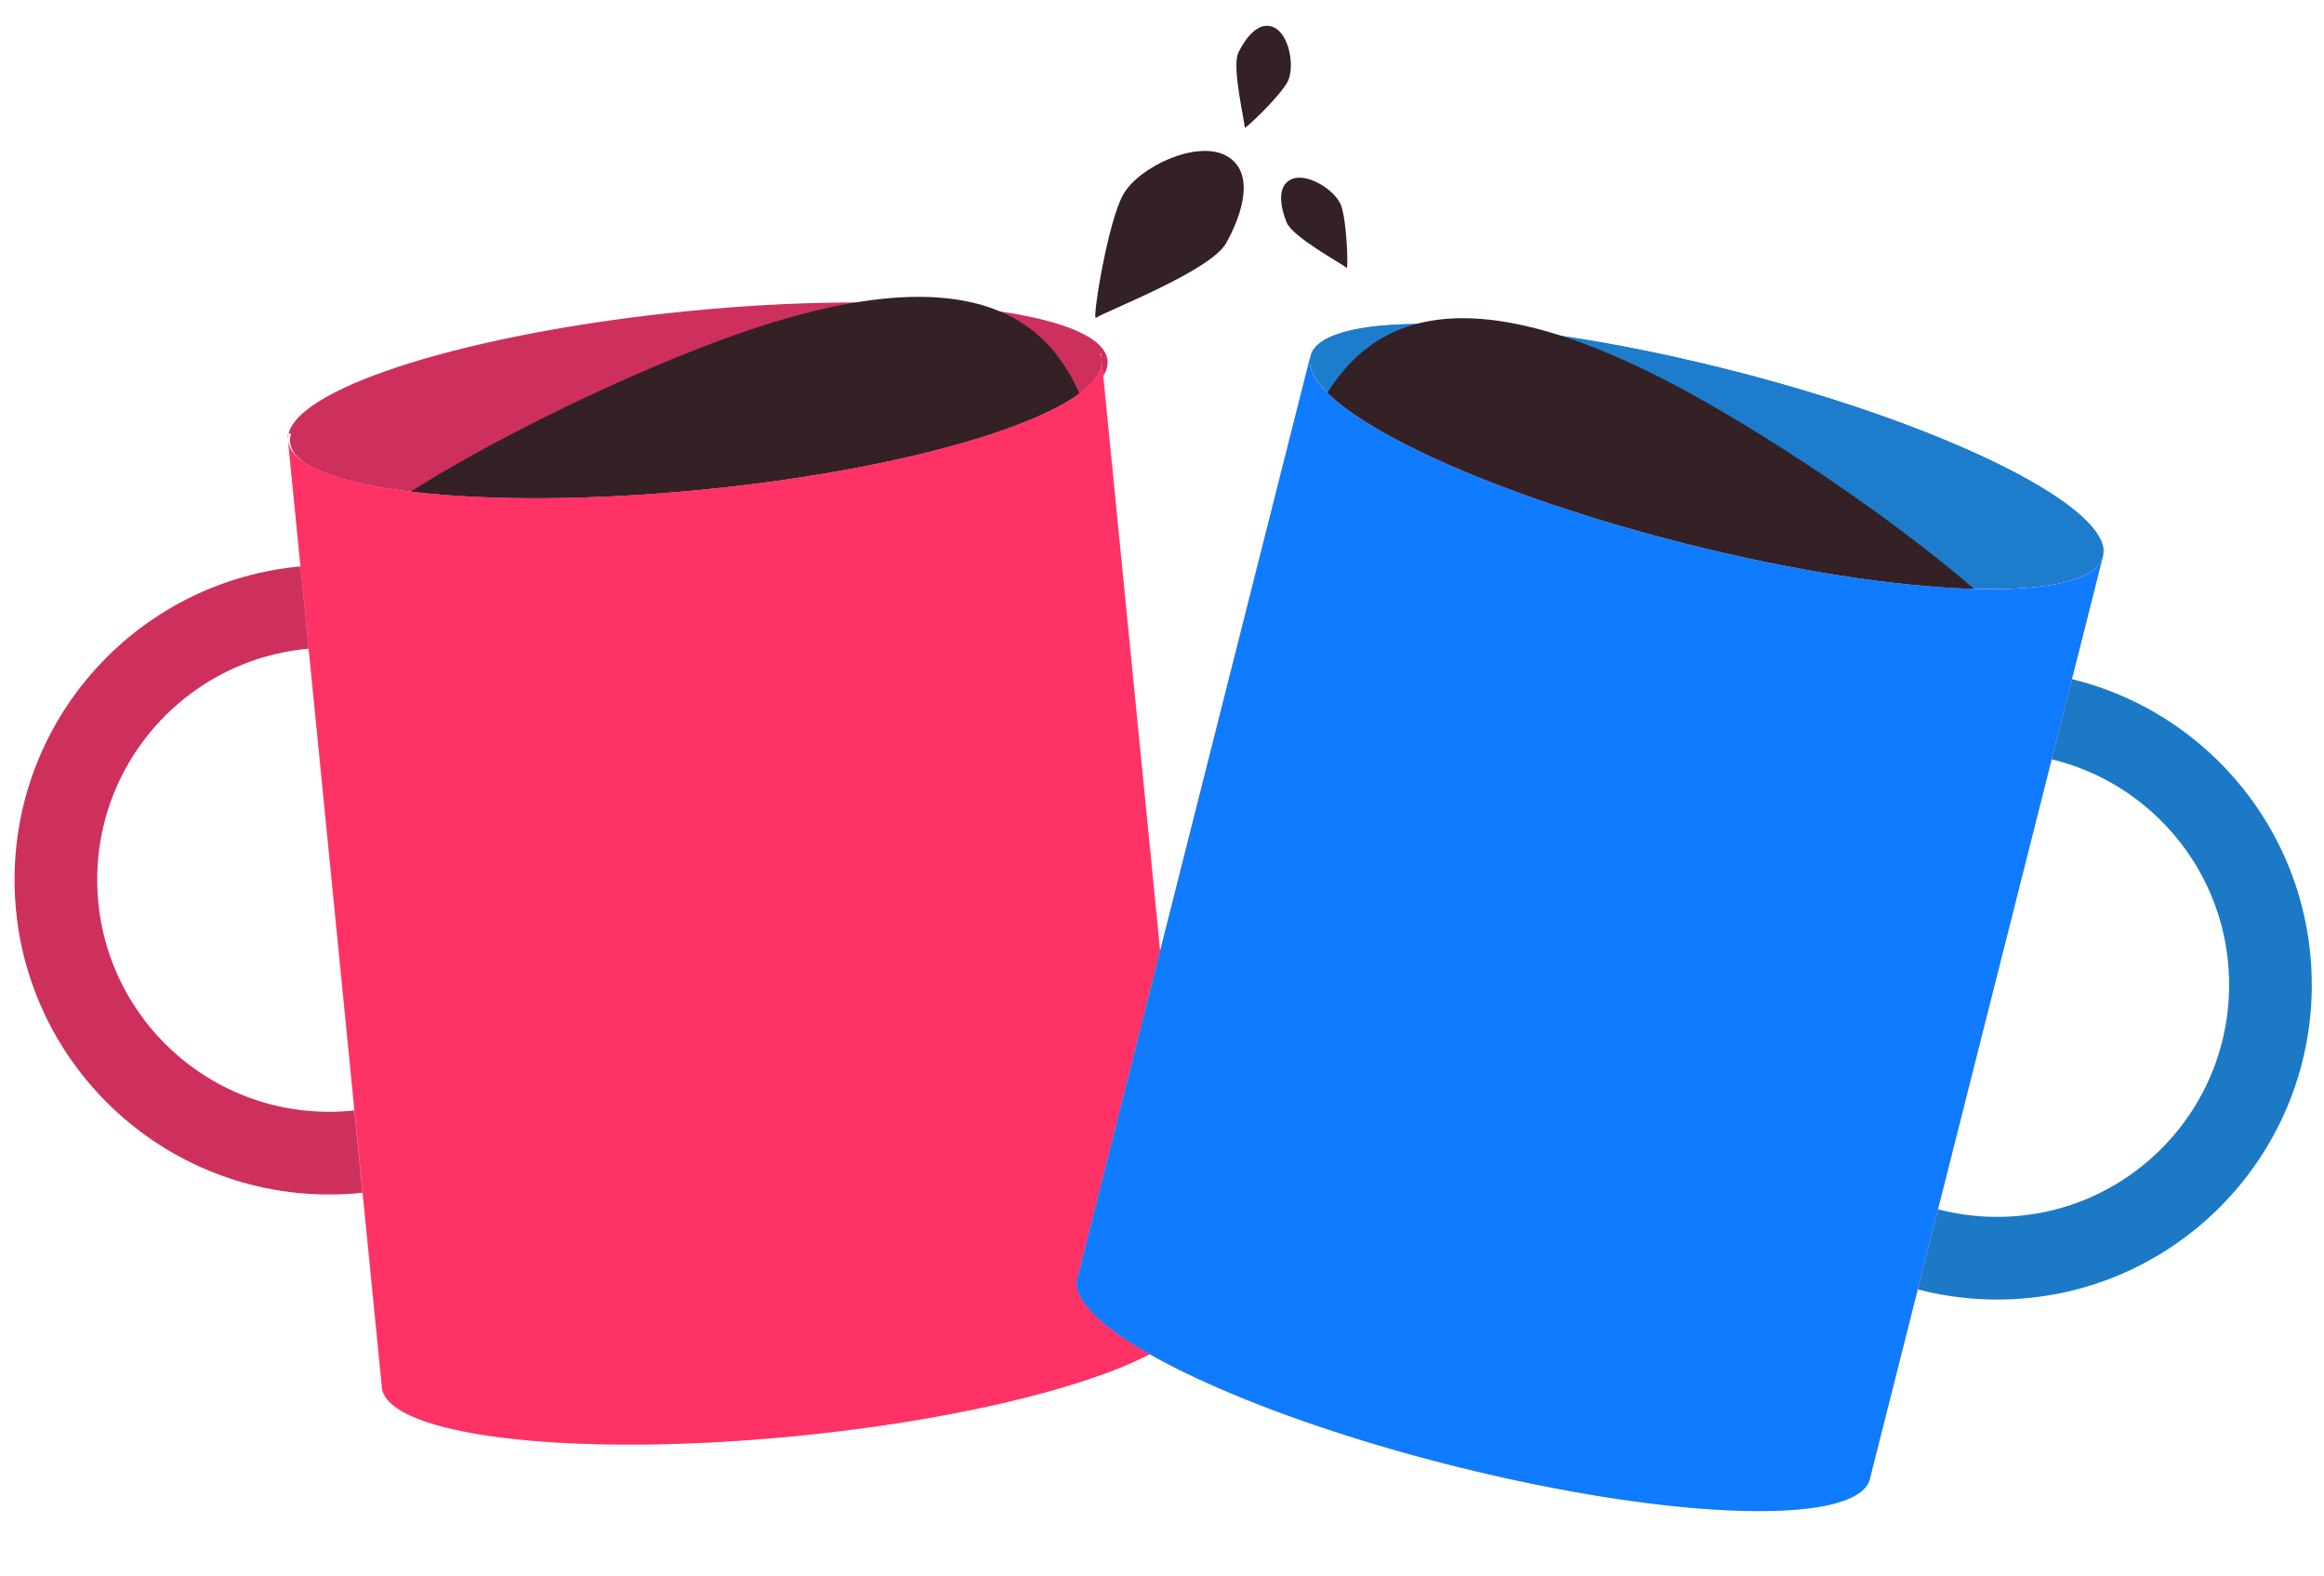 <svg xmlns="http://www.w3.org/2000/svg" viewBox="0 0 506 343"><defs><style>.cls-1,.cls-6{fill:none;stroke-miterlimit:10;stroke-width:18px;}.cls-1{stroke:#ce305d;}.cls-2{fill:#ce305d;}.cls-3{fill:#332126;}.cls-4{fill:#f5a0b2;}.cls-5{fill:#ff3265;}.cls-6{stroke:#1c79c6;}.cls-7{fill:#1d7dcc;}.cls-8{fill:#0f7bff;}</style></defs><title>mugs</title><g id="Layer_2" data-name="Layer 2"><circle class="cls-1" cx="71.67" cy="191.52" r="59.5"/><ellipse class="cls-2" cx="151.28" cy="87.17" rx="89" ry="19.5" transform="matrix(1, -0.1, 0.1, 1, -7.85, 15.32)"/><path class="cls-2" d="M239.45,76.94,62.83,94.41c2.49-10.36,39.91-22,86.53-26.65S235,67.26,239.45,76.94Z"/><path class="cls-3" d="M67.83,129.26C63,118.13,119.79,87.78,157,74c70.2-25.9,76.54,8.86,81.37,20s-59.52,11-95.92,26.79S72.66,140.4,67.83,129.26Z"/><path class="cls-4" d="M62.83,94.41a4.65,4.65,0,0,0-.11,1.52l-.15-1.49Z"/><path class="cls-4" d="M239.7,76.91l.15,1.49a4.89,4.89,0,0,0-.4-1.46Z"/><path class="cls-4" d="M239.85,78.4l20.34,205.5L83.05,301.43,62.72,95.93c1.06,10.72,41.57,15.48,90.48,10.64S240.91,89.12,239.85,78.4Z"/><ellipse class="cls-4" cx="171.67" cy="293.16" rx="89" ry="19.5" transform="translate(-28.04 18.33) rotate(-5.65)"/><path class="cls-5" d="M260.19,283.9h0c0,.16.06.33.08.5,1.06,10.72-37.74,23.33-86.65,28.17s-89.43.07-90.49-10.64c0-.17,0-.34,0-.5h0L62.72,95.93c1.06,10.72,41.57,15.48,90.48,10.64s87.71-17.45,86.65-28.17Z"/><path class="cls-3" d="M244.57,42.32c3.39-6,16.11-12,22.52-8.36s3.24,13-.15,19S241.28,67.51,238.6,69.19C237.76,69.73,241.18,48.3,244.57,42.32Z"/><circle class="cls-6" cx="434.84" cy="214.39" r="59.5"/><ellipse class="cls-7" cx="371.58" cy="99.39" rx="19.5" ry="89" transform="translate(184.19 435.3) rotate(-75.82)"/><path class="cls-7" d="M285.91,76.19,458,119.68c-.93-10.62-36.21-27.72-81.63-39.2S291.77,67.29,285.91,76.19Z"/><path class="cls-3" d="M447.87,153.4c6.43-10.29-45.23-48.74-80-67.84-65.59-36-77-2.6-83.44,7.69S341.66,113,375.31,134,441.45,163.69,447.87,153.4Z"/><path class="cls-4" d="M458,119.68a4.73,4.73,0,0,1-.12,1.51l.37-1.45Z"/><path class="cls-4" d="M285.66,76.13l-.37,1.46a5.12,5.12,0,0,1,.62-1.4Z"/><path class="cls-4" d="M285.29,77.59,234.7,277.79,407.28,321.4l50.59-200.21c-2.64,10.45-43.41,9.15-91.06-2.89S282.66,88,285.29,77.59Z"/><ellipse class="cls-4" cx="320.87" cy="300.08" rx="19.5" ry="89" transform="translate(-48.68 537.66) rotate(-75.82)"/><path class="cls-8" d="M234.7,277.79h0a3.37,3.37,0,0,0-.15.48C231.94,288.72,268.44,307,316.09,319s88.43,13.34,91.07,2.9a4.8,4.8,0,0,0,.09-.5h0l50.59-200.21c-2.64,10.45-43.41,9.15-91.06-2.89S282.66,88,285.29,77.59Z"/><path class="cls-3" d="M291.93,44.56c-1.31-3.19-7.26-7-10.67-5.58s-2.43,6.26-1.12,9.45S292,57.3,293.21,58.3C293.59,58.62,293.24,47.75,291.93,44.56Z"/><path class="cls-3" d="M280.41,17.66c1.5-3.1.36-10.07-3-11.68s-6.28,2.37-7.78,5.47S271,26.19,271,27.78C271,28.28,278.91,20.76,280.41,17.66Z"/></g></svg>